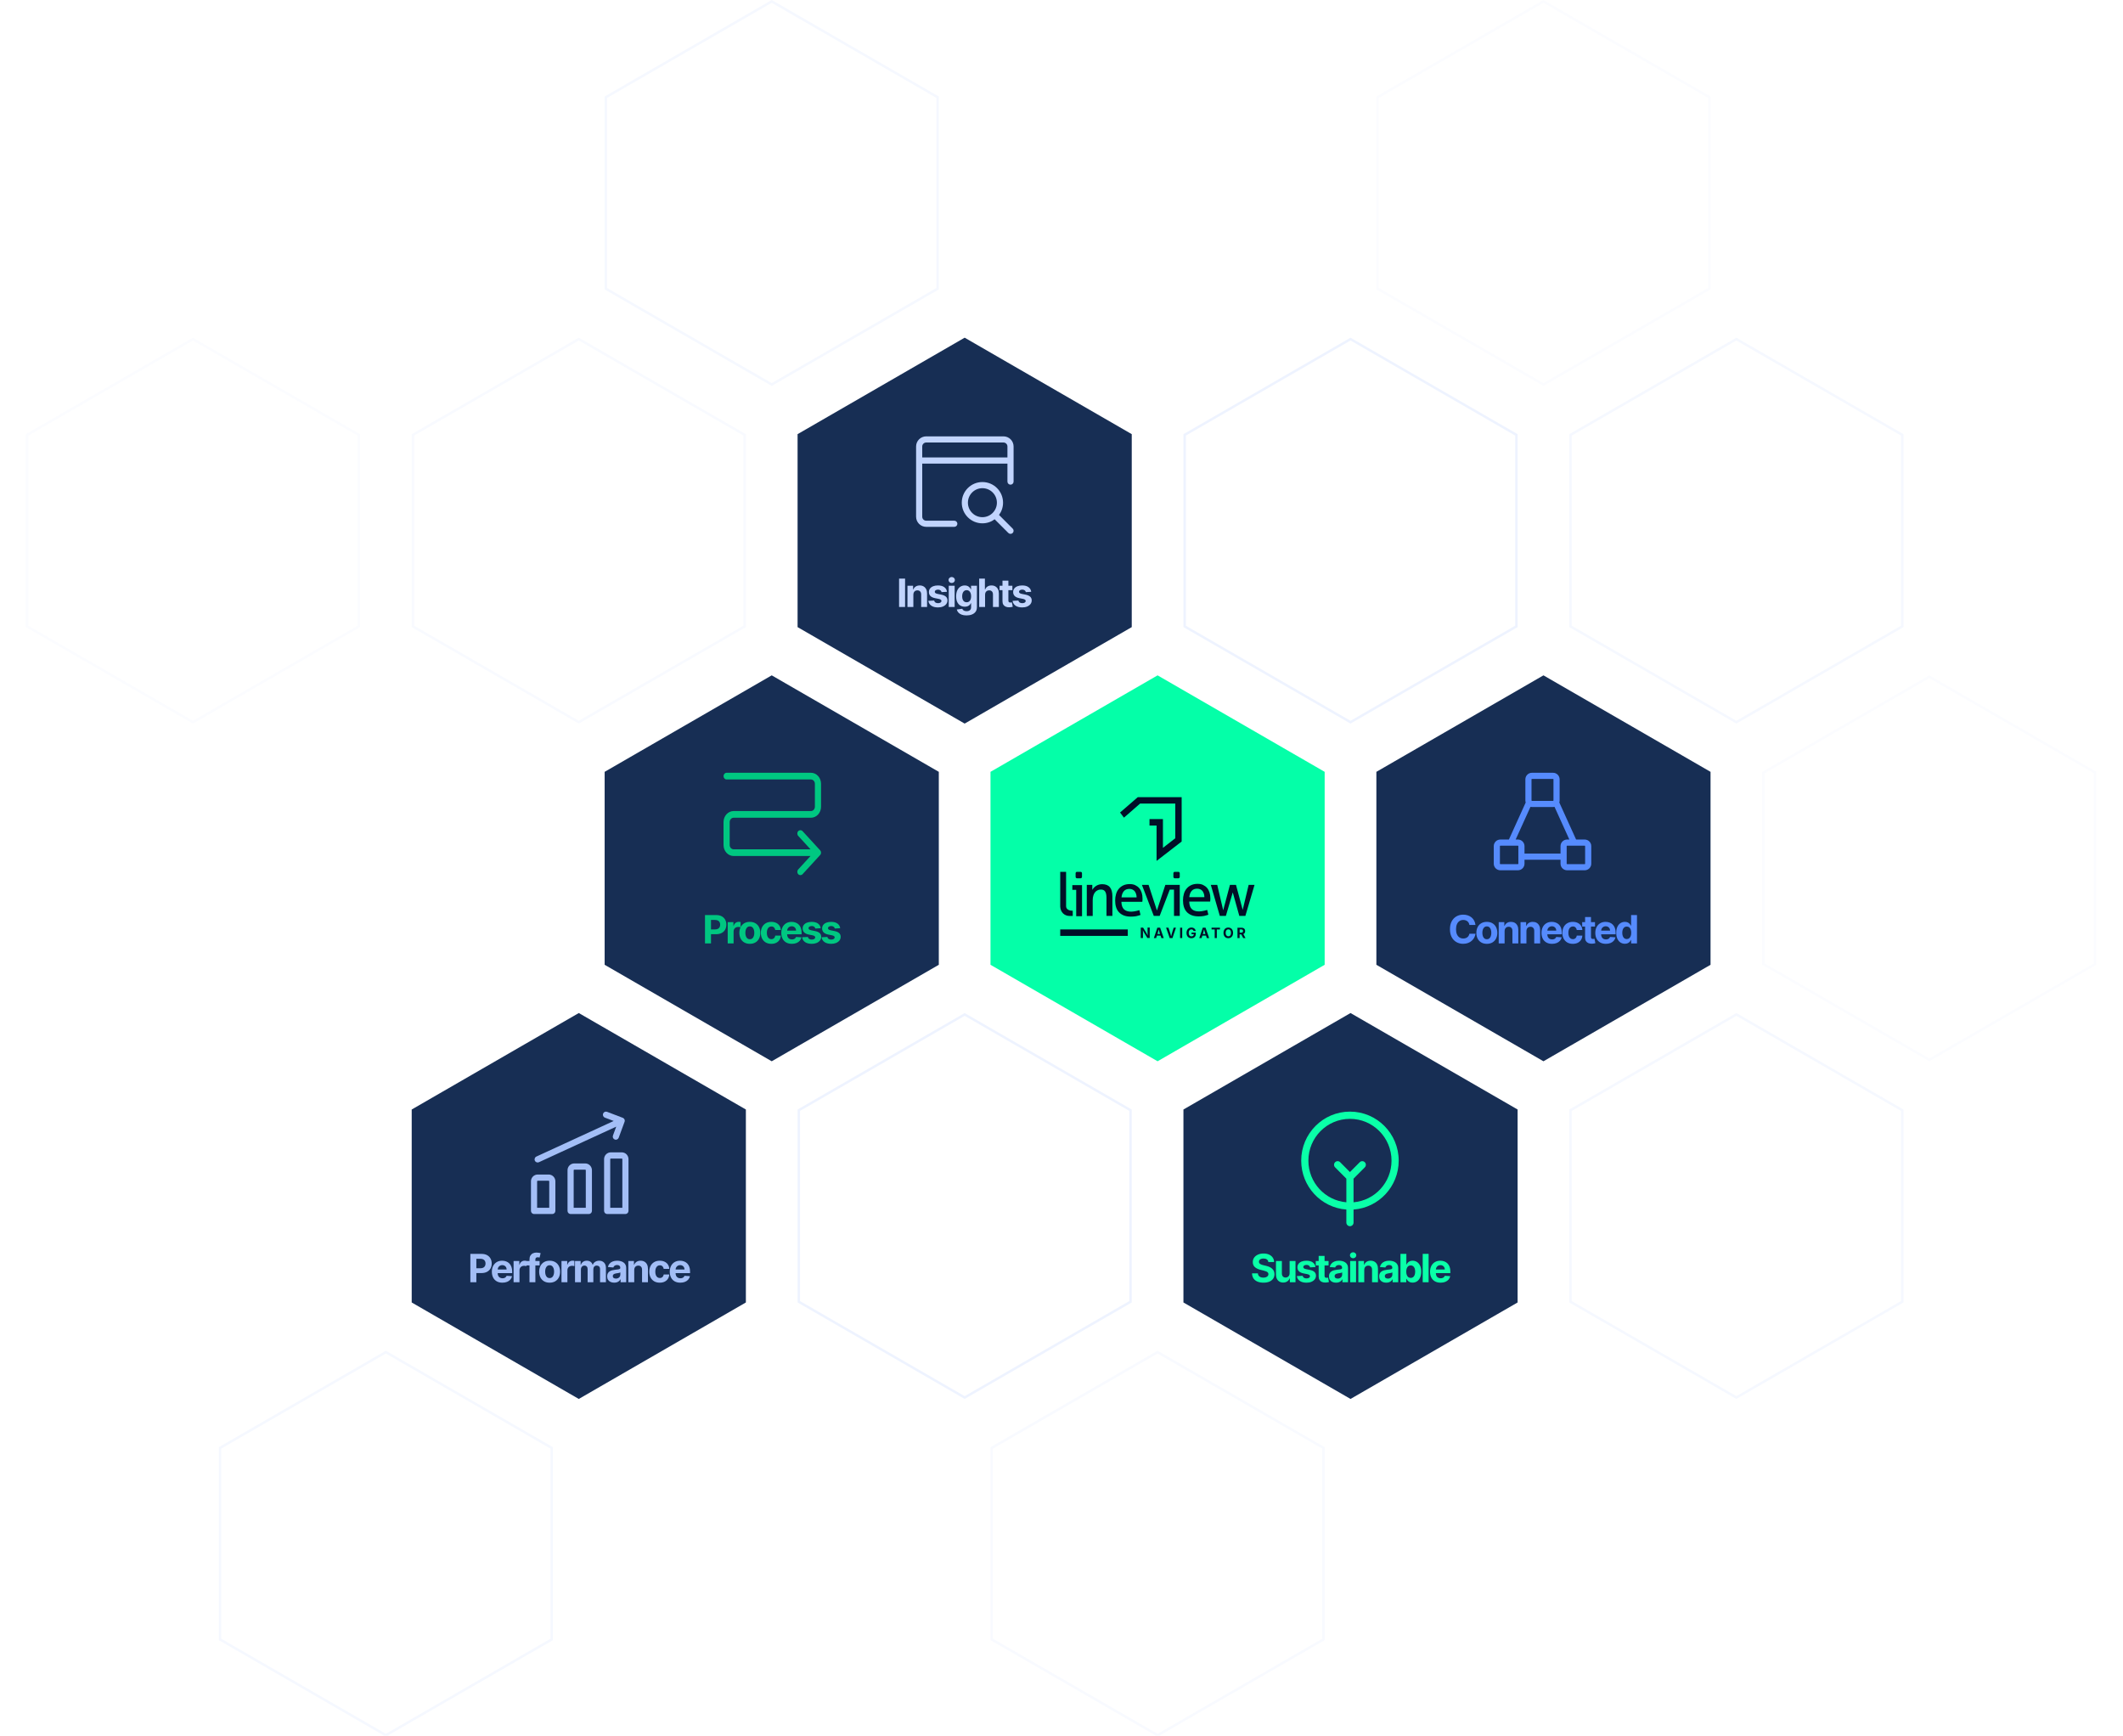 <svg width="871" height="712" viewBox="0 0 871 712" fill="none" xmlns="http://www.w3.org/2000/svg">
<path opacity="0.4" d="M542.969 593.943V672.52L474.919 711.809L406.87 672.52V593.943L474.919 554.654L542.969 593.943Z" stroke="#EEF3FF"/>
<path opacity="0.6" d="M226.359 593.943V672.52L158.31 711.809L90.261 672.52V593.943L158.31 554.654L226.359 593.943Z" stroke="#EEF3FF"/>
<path opacity="0.6" d="M780.43 455.424V534L712.38 573.289L644.331 534V455.424L712.38 416.135L780.43 455.424Z" stroke="#EEF3FF"/>
<g filter="url(#filter0_d_69_7167)">
<path d="M554.076 415.559L622.625 455.136V534.289L554.076 573.866L485.526 534.289V455.136L554.076 415.559Z" fill="#172E54"/>
</g>
<path d="M463.82 455.424V534L395.771 573.289L327.722 534V455.424L395.771 416.135L463.82 455.424Z" stroke="#EEF3FF"/>
<g filter="url(#filter1_d_69_7167)">
<path d="M237.459 415.559L306.008 455.136V534.289L237.459 573.866L168.909 534.289V455.136L237.459 415.559Z" fill="#172E54"/>
</g>
<path opacity="0.2" d="M859.586 316.904V395.48L791.536 434.77L723.487 395.48V316.904L791.536 277.615L859.586 316.904Z" stroke="#EEF3FF"/>
<g filter="url(#filter2_d_69_7167)">
<path d="M633.232 277.039L701.781 316.616V395.77L633.232 435.347L564.683 395.77V316.616L633.232 277.039Z" fill="#172E54"/>
</g>
<g filter="url(#filter3_dd_69_7167)">
<path d="M474.919 277.039L543.469 316.616V395.77L474.919 435.347L406.37 395.77V316.616L474.919 277.039Z" fill="#04FFA8"/>
</g>
<g filter="url(#filter4_d_69_7167)">
<path d="M316.615 277.039L385.164 316.616V395.77L316.615 435.347L248.066 395.77V316.616L316.615 277.039Z" fill="#172E54"/>
</g>
<path opacity="0.6" d="M780.43 178.385V256.961L712.38 296.25L644.331 256.961V178.385L712.38 139.096L780.43 178.385Z" stroke="#EEF3FF"/>
<path d="M622.125 178.385V256.961L554.075 296.25L486.026 256.961V178.385L554.075 139.096L622.125 178.385Z" stroke="#EEF3FF"/>
<g filter="url(#filter5_d_69_7167)">
<path d="M395.771 138.52L464.32 178.096V257.25L395.771 296.827L327.222 257.25V178.096L395.771 138.52Z" fill="#172E54"/>
</g>
<path opacity="0.4" d="M305.508 178.385V256.961L237.458 296.25L169.409 256.961V178.385L237.458 139.096L305.508 178.385Z" stroke="#EEF3FF"/>
<path opacity="0.2" d="M147.203 178.385V256.961L79.153 296.25L11.104 256.961V178.385L79.153 139.096L147.203 178.385Z" stroke="#EEF3FF"/>
<path opacity="0.2" d="M701.281 39.865V118.441L633.231 157.73L565.183 118.441V39.865L633.231 0.576L701.281 39.865Z" stroke="#EEF3FF"/>
<path opacity="0.6" d="M384.664 39.865V118.441L316.614 157.73L248.565 118.441V39.865L316.614 0.576L384.664 39.865Z" stroke="#EEF3FF"/>
<g clip-path="url(#clip0_69_7167)">
<path d="M484.796 327H466.806L459.526 333.299L461.119 335.412L467.754 329.631H482.18V343.862L477.119 347.799V335.988H471.602V338.638H474.502V353.158L484.796 345.207V327Z" fill="#010F27"/>
<path d="M481.403 359.687V358.228C481.403 357.901 481.649 357.632 481.953 357.632H483.469C483.773 357.632 484.019 357.901 484.019 358.228V359.687C484.019 360.014 483.773 360.283 483.469 360.283H481.953C481.649 360.283 481.403 360.014 481.403 359.687Z" fill="#010F27"/>
<path d="M441.289 359.687V358.228C441.289 357.901 441.536 357.632 441.839 357.632H443.356C443.659 357.632 443.905 357.901 443.905 358.228V359.687C443.905 360.014 443.659 360.283 443.356 360.283H441.839C441.536 360.283 441.289 360.014 441.289 359.687Z" fill="#010F27"/>
<path d="M437.384 371.691V357.632H434.976V371.883C435.071 374.283 436.758 375.724 438.787 375.743H440.114V373.573C440.114 373.573 437.403 373.765 437.384 371.691Z" fill="#010F27"/>
<path d="M441.536 365.027H439.943V363.087H443.924V375.839H441.536V365.027Z" fill="#010F27"/>
<path d="M445.858 362.991H448.133C448.133 362.991 448.133 364.777 448.133 365.046C448.303 364.758 448.512 364.489 448.758 364.201C449.005 363.913 449.308 363.663 449.63 363.452C449.953 363.221 450.332 363.048 450.768 362.914C451.185 362.779 451.659 362.703 452.171 362.703C453.611 362.703 454.673 363.125 455.356 363.951C456.038 364.777 456.379 366.025 456.379 367.658V375.724H453.953V368.33C453.953 367.158 453.782 366.294 453.422 365.737C453.062 365.18 452.493 364.911 451.716 364.911C450.938 364.911 450.825 364.988 450.408 365.161C449.991 365.334 449.63 365.583 449.327 365.929C449.024 366.275 448.758 366.736 448.588 367.293C448.398 367.85 448.303 368.522 448.303 369.29V375.743H445.877V363.01L445.858 362.991Z" fill="#010F27"/>
<path d="M460.076 369.962C460.114 371.345 460.455 372.363 461.138 373.016C461.82 373.669 462.825 373.976 464.133 373.976C465.441 373.976 467.45 373.362 467.45 373.362L467.924 375.32C467.924 375.32 466.787 375.724 466.142 375.839C465.498 375.954 464.777 376.012 464 376.012C462.863 376.012 461.877 375.858 461.062 375.532C460.247 375.205 459.564 374.744 459.033 374.168C458.503 373.592 458.123 372.881 457.877 372.075C457.63 371.268 457.517 370.385 457.517 369.424C457.517 368.464 457.63 367.6 457.877 366.774C458.104 365.948 458.484 365.238 458.976 364.642C459.469 364.047 460.076 363.567 460.834 363.202C461.574 362.856 462.446 362.664 463.469 362.664C464.493 362.664 465.1 362.818 465.744 363.106C466.389 363.413 466.939 363.816 467.394 364.335C467.83 364.854 468.171 365.487 468.398 366.198C468.626 366.909 468.739 367.696 468.739 368.541C468.739 369.386 468.739 369.021 468.721 369.271C468.721 369.52 468.683 369.751 468.664 369.924H460.095L460.076 369.962ZM466.313 368.118C466.313 367.658 466.256 367.216 466.123 366.793C465.991 366.371 465.82 366.006 465.593 365.679C465.346 365.372 465.062 365.103 464.683 364.93C464.322 364.738 463.867 364.642 463.375 364.642C462.37 364.642 461.612 364.95 461.081 365.564C460.55 366.179 460.228 367.024 460.114 368.118H466.313Z" fill="#010F27"/>
<path d="M478.104 362.991L474.654 373.496L471.223 362.991H468.493L473.365 375.724H475.773L479.924 364.93H481.649V375.724H484.019V362.991H478.104Z" fill="#010F27"/>
<path d="M496.777 362.991H499.393L501.839 373.4L504.607 362.991H507.09L509.839 373.227L512.284 362.991H514.692L510.939 375.724H508.455L505.763 366.083L502.939 375.724H500.455L496.758 362.991H496.777Z" fill="#010F27"/>
<path d="M487.905 369.866C487.943 371.249 488.284 372.267 488.967 372.92C489.649 373.573 490.654 373.88 491.962 373.88C493.27 373.88 495.28 373.266 495.28 373.266L495.754 375.225C495.754 375.225 494.616 375.628 493.972 375.743C493.327 375.858 492.607 375.916 491.829 375.916C490.692 375.916 489.706 375.762 488.891 375.436C488.076 375.109 487.393 374.648 486.863 374.072C486.332 373.477 485.953 372.785 485.706 371.979C485.46 371.172 485.346 370.289 485.346 369.328C485.346 368.368 485.46 367.504 485.706 366.678C485.934 365.852 486.313 365.142 486.806 364.546C487.299 363.951 487.905 363.471 488.664 363.106C489.403 362.76 490.275 362.568 491.299 362.568C492.322 362.568 492.929 362.722 493.574 363.01C494.218 363.317 494.768 363.721 495.223 364.239C495.659 364.758 496 365.391 496.228 366.102C496.455 366.813 496.569 367.6 496.569 368.445C496.569 369.29 496.569 368.925 496.55 369.175C496.55 369.425 496.512 369.655 496.493 369.828H487.924L487.905 369.866ZM494.123 368.023C494.123 367.562 494.066 367.12 493.934 366.697C493.801 366.275 493.63 365.91 493.403 365.583C493.157 365.276 492.872 365.007 492.493 364.834C492.114 364.662 491.678 364.546 491.185 364.546C490.18 364.546 489.422 364.854 488.891 365.468C488.36 366.083 488.038 366.928 487.924 368.023H494.123Z" fill="#010F27"/>
<path d="M470.825 382.58C470.825 382.695 470.825 382.83 470.825 383.003C470.825 383.175 470.825 383.348 470.844 383.521C470.844 383.598 470.844 383.675 470.844 383.752C470.806 383.656 470.768 383.579 470.73 383.502C470.654 383.348 470.578 383.195 470.521 383.06C470.465 382.926 470.389 382.81 470.313 382.695L468.986 380.525H468.019V384.789H468.91V382.83C468.91 382.734 468.91 382.599 468.91 382.446C468.91 382.292 468.91 382.119 468.891 381.927C468.891 381.812 468.891 381.697 468.872 381.581C468.929 381.716 468.986 381.831 469.043 381.927C469.119 382.1 469.194 382.254 469.27 382.388C469.346 382.522 469.422 382.676 469.517 382.81L470.73 384.769H471.697V380.506H470.806V382.561L470.825 382.58Z" fill="#010F27"/>
<path d="M474.825 380.544L473.384 384.808H474.332L474.654 383.809H476.152L476.474 384.808H477.441L475.962 380.544H474.825ZM474.882 383.137L474.995 382.753C475.071 382.484 475.147 382.196 475.223 381.889C475.28 381.677 475.337 381.466 475.375 381.236C475.431 381.466 475.488 381.677 475.545 381.889C475.621 382.196 475.716 382.503 475.792 382.753L475.924 383.137H474.863H474.882Z" fill="#010F27"/>
<path d="M480.872 382.599C480.796 382.868 480.721 383.137 480.645 383.464C480.588 383.675 480.531 383.886 480.474 384.116C480.417 383.886 480.36 383.675 480.303 383.464C480.228 383.156 480.133 382.868 480.057 382.599L479.375 380.544H478.408L479.886 384.808H481.024L482.465 380.544H481.517L480.872 382.599Z" fill="#010F27"/>
<path d="M485.024 380.544H484.152V384.808H485.024V380.544Z" fill="#010F27"/>
<path d="M488.872 383.195H489.782C489.782 383.367 489.744 383.521 489.668 383.656C489.593 383.79 489.479 383.905 489.327 383.982C489.175 384.059 489.005 384.097 488.796 384.097C488.588 384.097 488.379 384.04 488.209 383.924C488.038 383.809 487.905 383.656 487.83 383.444C487.735 383.233 487.697 382.983 487.697 382.676C487.697 382.369 487.735 382.119 487.83 381.908C487.924 381.697 488.057 381.543 488.209 381.428C488.379 381.313 488.569 381.255 488.777 381.255C488.986 381.255 489.005 381.255 489.1 381.293C489.194 381.332 489.289 381.37 489.365 381.428C489.441 381.485 489.498 381.562 489.555 381.639C489.612 381.716 489.649 381.812 489.687 381.908H490.559C490.521 381.697 490.465 381.505 490.37 381.332C490.275 381.159 490.142 381.005 489.972 380.871C489.82 380.736 489.63 380.64 489.422 380.583C489.213 380.506 489.005 380.487 488.758 380.487C488.379 380.487 488.057 380.583 487.754 380.756C487.45 380.928 487.223 381.178 487.052 381.505C486.882 381.831 486.787 382.234 486.787 382.695C486.787 383.156 486.863 383.54 487.033 383.867C487.204 384.193 487.431 384.443 487.735 384.616C488.038 384.789 488.379 384.885 488.777 384.885C489.175 384.885 489.441 384.808 489.725 384.673C489.991 384.52 490.218 384.328 490.37 384.059C490.521 383.79 490.597 383.464 490.597 383.099V382.561H488.834V383.233L488.872 383.195Z" fill="#010F27"/>
<path d="M493.46 380.544L492.019 384.808H492.967L493.289 383.809H494.787L495.109 384.808H496.076L494.597 380.544H493.46ZM493.498 383.137L493.611 382.753C493.687 382.484 493.763 382.196 493.839 381.889C493.896 381.677 493.953 381.466 493.991 381.236C494.047 381.466 494.104 381.677 494.161 381.889C494.237 382.196 494.332 382.503 494.408 382.753L494.54 383.137H493.479H493.498Z" fill="#010F27"/>
<path d="M497.062 381.274H498.351V384.808H499.223V381.274H500.512V380.544H497.062V381.274Z" fill="#010F27"/>
<path d="M504.929 380.736C504.626 380.564 504.303 380.487 503.924 380.487C503.545 380.487 503.223 380.564 502.919 380.736C502.616 380.909 502.389 381.159 502.218 381.485C502.047 381.812 501.953 382.215 501.953 382.676C501.953 383.137 502.047 383.54 502.218 383.867C502.389 384.193 502.616 384.443 502.919 384.616C503.223 384.789 503.545 384.866 503.924 384.866C504.303 384.866 504.626 384.789 504.929 384.616C505.232 384.443 505.46 384.193 505.63 383.867C505.801 383.54 505.896 383.137 505.896 382.676C505.896 382.215 505.801 381.812 505.63 381.485C505.46 381.159 505.232 380.909 504.929 380.736ZM504.891 383.444C504.796 383.656 504.682 383.809 504.512 383.924C504.341 384.04 504.152 384.078 503.943 384.078C503.735 384.078 503.526 384.02 503.374 383.905C503.204 383.79 503.09 383.636 502.995 383.425C502.901 383.214 502.863 382.964 502.863 382.657C502.863 382.35 502.901 382.1 502.995 381.889C503.09 381.677 503.204 381.524 503.374 381.409C503.545 381.293 503.735 381.236 503.943 381.236C504.152 381.236 504.36 381.293 504.512 381.389C504.682 381.505 504.796 381.658 504.891 381.869C504.986 382.081 505.024 382.35 505.024 382.657C505.024 382.964 504.986 383.214 504.891 383.425V383.444Z" fill="#010F27"/>
<path d="M510.047 384.808H510.995L510.104 383.137C510.104 383.137 510.142 383.137 510.161 383.137C510.389 383.022 510.559 382.868 510.673 382.676C510.787 382.465 510.844 382.234 510.844 381.946C510.844 381.658 510.787 381.428 510.673 381.216C510.559 381.005 510.389 380.852 510.161 380.736C509.934 380.621 509.668 380.563 509.346 380.563H507.697V384.827H508.569V383.31H509.251L510.066 384.827L510.047 384.808ZM508.569 381.255H509.194C509.365 381.255 509.517 381.274 509.63 381.332C509.744 381.389 509.839 381.466 509.896 381.562C509.953 381.658 509.972 381.773 509.972 381.927C509.972 382.081 509.953 382.196 509.896 382.292C509.839 382.388 509.763 382.465 509.649 382.503C509.536 382.561 509.384 382.58 509.213 382.58H508.588V381.255H508.569Z" fill="#010F27"/>
<path d="M462.692 381.255H434.976V383.905H462.692V381.255Z" fill="#010F27"/>
</g>
<path d="M225.096 481.804C225.828 481.804 226.53 482.097 227.048 482.62C227.565 483.144 227.856 483.855 227.856 484.595V496.723C227.856 497.427 227.291 497.999 226.595 497.999H219.101C218.404 497.999 217.839 497.427 217.839 496.723V484.595C217.839 483.854 218.129 483.144 218.646 482.62C219.164 482.097 219.867 481.804 220.599 481.804H225.096ZM240.095 477.255C240.827 477.255 241.529 477.549 242.047 478.072C242.564 478.596 242.854 479.307 242.854 480.047V496.723C242.854 497.427 242.29 497.999 241.594 497.999H234.099C233.402 497.999 232.838 497.427 232.838 496.723V480.047C232.838 479.307 233.128 478.596 233.646 478.072C234.163 477.549 234.865 477.255 235.597 477.255H240.095ZM255.093 472.706C255.825 472.706 256.528 473 257.046 473.523C257.563 474.047 257.853 474.758 257.854 475.498V496.723C257.854 497.427 257.288 497.999 256.592 497.999H249.098C248.401 497.999 247.836 497.427 247.836 496.723V475.498C247.836 474.758 248.127 474.047 248.645 473.523C249.162 473 249.864 472.706 250.596 472.706H255.093ZM220.599 484.354C220.536 484.355 220.475 484.38 220.431 484.425C220.386 484.47 220.361 484.531 220.361 484.595V495.447H225.333V484.595C225.333 484.531 225.307 484.47 225.263 484.425C225.218 484.38 225.158 484.355 225.096 484.354H220.599ZM235.597 479.807C235.534 479.807 235.474 479.831 235.43 479.876C235.385 479.921 235.36 479.983 235.36 480.047V495.447H240.332V480.047C240.332 479.983 240.306 479.921 240.262 479.876C240.217 479.831 240.157 479.807 240.095 479.807H235.597ZM250.596 475.258C250.533 475.258 250.472 475.282 250.428 475.327C250.383 475.372 250.359 475.434 250.359 475.498V495.447H255.331V475.498C255.331 475.434 255.305 475.372 255.261 475.327C255.216 475.283 255.155 475.258 255.093 475.258H250.596ZM247.43 456.826C247.675 456.167 248.403 455.834 249.055 456.082L255.49 458.533C255.533 458.549 255.575 458.568 255.616 458.588C255.624 458.592 255.63 458.596 255.638 458.6C255.881 458.726 256.086 458.933 256.208 459.204C256.366 459.555 256.352 459.941 256.204 460.266L253.839 466.695C253.596 467.356 252.87 467.692 252.217 467.446C251.564 467.2 251.233 466.466 251.476 465.806L252.813 462.166L221.105 476.752C220.472 477.043 219.724 476.76 219.436 476.119C219.147 475.478 219.427 474.721 220.062 474.43L251.771 459.843L248.165 458.47C247.513 458.221 247.184 457.485 247.43 456.826Z" fill="#A3BEF6"/>
<path d="M192.972 526V514.364H197.563C198.446 514.364 199.198 514.532 199.819 514.869C200.44 515.203 200.914 515.667 201.239 516.261C201.569 516.852 201.734 517.534 201.734 518.307C201.734 519.08 201.567 519.761 201.234 520.352C200.9 520.943 200.417 521.403 199.785 521.733C199.156 522.062 198.395 522.227 197.501 522.227H194.575V520.256H197.103C197.576 520.256 197.967 520.174 198.273 520.011C198.584 519.845 198.815 519.616 198.967 519.324C199.122 519.028 199.2 518.689 199.2 518.307C199.2 517.92 199.122 517.583 198.967 517.295C198.815 517.004 198.584 516.778 198.273 516.619C197.963 516.456 197.569 516.375 197.092 516.375H195.433V526H192.972ZM206.123 526.17C205.225 526.17 204.452 525.989 203.805 525.625C203.161 525.258 202.665 524.739 202.316 524.068C201.968 523.394 201.793 522.597 201.793 521.676C201.793 520.778 201.968 519.991 202.316 519.312C202.665 518.634 203.155 518.106 203.788 517.727C204.424 517.348 205.17 517.159 206.026 517.159C206.602 517.159 207.138 517.252 207.634 517.438C208.134 517.619 208.57 517.894 208.941 518.261C209.316 518.629 209.608 519.091 209.816 519.648C210.024 520.201 210.129 520.848 210.129 521.591V522.256H202.759V520.756H207.85C207.85 520.407 207.774 520.098 207.623 519.83C207.471 519.561 207.261 519.35 206.992 519.199C206.727 519.044 206.418 518.966 206.066 518.966C205.699 518.966 205.373 519.051 205.089 519.222C204.808 519.388 204.589 519.614 204.43 519.898C204.271 520.178 204.189 520.491 204.185 520.835V522.261C204.185 522.693 204.265 523.066 204.424 523.381C204.587 523.695 204.816 523.938 205.112 524.108C205.407 524.278 205.757 524.364 206.163 524.364C206.432 524.364 206.678 524.326 206.901 524.25C207.125 524.174 207.316 524.061 207.475 523.909C207.634 523.758 207.755 523.572 207.839 523.352L210.077 523.5C209.964 524.038 209.731 524.508 209.379 524.909C209.03 525.307 208.579 525.617 208.026 525.841C207.477 526.061 206.843 526.17 206.123 526.17ZM210.708 526V517.273H213.055V518.795H213.146C213.305 518.254 213.572 517.845 213.947 517.568C214.322 517.288 214.754 517.148 215.242 517.148C215.363 517.148 215.494 517.155 215.634 517.17C215.774 517.186 215.897 517.206 216.004 517.233V519.381C215.89 519.347 215.733 519.316 215.532 519.29C215.331 519.263 215.147 519.25 214.981 519.25C214.625 519.25 214.307 519.328 214.026 519.483C213.75 519.634 213.53 519.847 213.367 520.119C213.208 520.392 213.129 520.706 213.129 521.062V526H210.708ZM221.386 517.273V519.091H215.999V517.273H221.386ZM217.232 526V516.642C217.232 516.009 217.355 515.485 217.602 515.068C217.852 514.652 218.192 514.339 218.624 514.131C219.056 513.922 219.547 513.818 220.096 513.818C220.467 513.818 220.806 513.847 221.113 513.903C221.424 513.96 221.655 514.011 221.806 514.057L221.374 515.875C221.28 515.845 221.162 515.816 221.022 515.79C220.886 515.763 220.746 515.75 220.602 515.75C220.246 515.75 219.997 515.833 219.857 516C219.717 516.163 219.647 516.392 219.647 516.688V526H217.232ZM225.495 526.17C224.612 526.17 223.849 525.983 223.205 525.608C222.565 525.229 222.071 524.703 221.722 524.028C221.374 523.35 221.2 522.564 221.2 521.67C221.2 520.769 221.374 519.981 221.722 519.307C222.071 518.629 222.565 518.102 223.205 517.727C223.849 517.348 224.612 517.159 225.495 517.159C226.378 517.159 227.139 517.348 227.779 517.727C228.423 518.102 228.919 518.629 229.268 519.307C229.616 519.981 229.79 520.769 229.79 521.67C229.79 522.564 229.616 523.35 229.268 524.028C228.919 524.703 228.423 525.229 227.779 525.608C227.139 525.983 226.378 526.17 225.495 526.17ZM225.506 524.295C225.908 524.295 226.243 524.182 226.512 523.955C226.781 523.723 226.984 523.409 227.12 523.011C227.26 522.614 227.33 522.161 227.33 521.653C227.33 521.146 227.26 520.693 227.12 520.295C226.984 519.898 226.781 519.583 226.512 519.352C226.243 519.121 225.908 519.006 225.506 519.006C225.101 519.006 224.76 519.121 224.484 519.352C224.211 519.583 224.004 519.898 223.864 520.295C223.728 520.693 223.66 521.146 223.66 521.653C223.66 522.161 223.728 522.614 223.864 523.011C224.004 523.409 224.211 523.723 224.484 523.955C224.76 524.182 225.101 524.295 225.506 524.295ZM230.364 526V517.273H232.711V518.795H232.802C232.961 518.254 233.228 517.845 233.603 517.568C233.978 517.288 234.41 517.148 234.898 517.148C235.02 517.148 235.15 517.155 235.29 517.17C235.431 517.186 235.554 517.206 235.66 517.233V519.381C235.546 519.347 235.389 519.316 235.188 519.29C234.987 519.263 234.804 519.25 234.637 519.25C234.281 519.25 233.963 519.328 233.683 519.483C233.406 519.634 233.186 519.847 233.023 520.119C232.864 520.392 232.785 520.706 232.785 521.062V526H230.364ZM235.911 526V517.273H238.218V518.812H238.32C238.502 518.301 238.805 517.898 239.229 517.602C239.654 517.307 240.161 517.159 240.752 517.159C241.351 517.159 241.86 517.309 242.281 517.608C242.701 517.903 242.981 518.305 243.121 518.812H243.212C243.39 518.312 243.712 517.913 244.178 517.614C244.648 517.311 245.203 517.159 245.843 517.159C246.657 517.159 247.318 517.419 247.826 517.938C248.337 518.453 248.593 519.184 248.593 520.131V526H246.178V520.608C246.178 520.123 246.049 519.759 245.792 519.517C245.534 519.275 245.212 519.153 244.826 519.153C244.387 519.153 244.044 519.294 243.798 519.574C243.551 519.85 243.428 520.216 243.428 520.67V526H241.082V520.557C241.082 520.129 240.959 519.788 240.712 519.534C240.47 519.28 240.15 519.153 239.752 519.153C239.483 519.153 239.241 519.222 239.025 519.358C238.813 519.491 238.644 519.678 238.519 519.92C238.394 520.159 238.332 520.439 238.332 520.761V526H235.911ZM251.994 526.165C251.437 526.165 250.941 526.068 250.505 525.875C250.069 525.678 249.725 525.388 249.471 525.006C249.221 524.619 249.096 524.138 249.096 523.562C249.096 523.078 249.185 522.67 249.363 522.341C249.541 522.011 249.783 521.746 250.09 521.545C250.397 521.345 250.746 521.193 251.136 521.091C251.53 520.989 251.942 520.917 252.374 520.875C252.882 520.822 253.291 520.773 253.602 520.727C253.912 520.678 254.138 520.606 254.278 520.511C254.418 520.417 254.488 520.277 254.488 520.091V520.057C254.488 519.697 254.374 519.419 254.147 519.222C253.924 519.025 253.605 518.926 253.192 518.926C252.757 518.926 252.41 519.023 252.153 519.216C251.895 519.405 251.725 519.644 251.641 519.932L249.403 519.75C249.516 519.22 249.74 518.761 250.073 518.375C250.406 517.985 250.836 517.686 251.363 517.477C251.893 517.265 252.507 517.159 253.204 517.159C253.689 517.159 254.153 517.216 254.596 517.33C255.043 517.443 255.439 517.619 255.783 517.858C256.132 518.097 256.406 518.403 256.607 518.778C256.808 519.15 256.908 519.595 256.908 520.114V526H254.613V524.79H254.545C254.405 525.062 254.217 525.303 253.982 525.511C253.747 525.716 253.465 525.877 253.136 525.994C252.806 526.108 252.425 526.165 251.994 526.165ZM252.687 524.494C253.043 524.494 253.357 524.424 253.63 524.284C253.903 524.14 254.117 523.947 254.272 523.705C254.427 523.462 254.505 523.187 254.505 522.881V521.955C254.429 522.004 254.325 522.049 254.192 522.091C254.064 522.129 253.918 522.165 253.755 522.199C253.592 522.229 253.429 522.258 253.266 522.284C253.103 522.307 252.956 522.328 252.823 522.347C252.539 522.388 252.291 522.455 252.079 522.545C251.867 522.636 251.702 522.759 251.585 522.915C251.467 523.066 251.408 523.256 251.408 523.483C251.408 523.812 251.528 524.064 251.766 524.239C252.009 524.409 252.316 524.494 252.687 524.494ZM260.207 520.955V526H257.786V517.273H260.093V518.812H260.195C260.388 518.305 260.712 517.903 261.167 517.608C261.621 517.309 262.173 517.159 262.82 517.159C263.426 517.159 263.955 517.292 264.406 517.557C264.856 517.822 265.207 518.201 265.457 518.693C265.707 519.182 265.832 519.765 265.832 520.443V526H263.411V520.875C263.415 520.341 263.279 519.924 263.002 519.625C262.726 519.322 262.345 519.17 261.86 519.17C261.534 519.17 261.246 519.241 260.996 519.381C260.75 519.521 260.557 519.725 260.417 519.994C260.281 520.259 260.21 520.58 260.207 520.955ZM270.683 526.17C269.789 526.17 269.02 525.981 268.376 525.602C267.736 525.22 267.243 524.689 266.898 524.011C266.558 523.333 266.387 522.553 266.387 521.67C266.387 520.777 266.559 519.992 266.904 519.318C267.253 518.64 267.747 518.112 268.387 517.733C269.027 517.35 269.789 517.159 270.671 517.159C271.433 517.159 272.099 517.297 272.671 517.574C273.243 517.85 273.696 518.239 274.029 518.739C274.362 519.239 274.546 519.826 274.58 520.5H272.296C272.232 520.064 272.061 519.714 271.785 519.449C271.512 519.18 271.154 519.045 270.711 519.045C270.336 519.045 270.008 519.148 269.728 519.352C269.451 519.553 269.236 519.847 269.08 520.233C268.925 520.619 268.847 521.087 268.847 521.636C268.847 522.193 268.923 522.667 269.075 523.057C269.23 523.447 269.448 523.744 269.728 523.949C270.008 524.153 270.336 524.256 270.711 524.256C270.987 524.256 271.236 524.199 271.455 524.085C271.679 523.972 271.862 523.807 272.006 523.591C272.154 523.371 272.251 523.108 272.296 522.801H274.58C274.542 523.468 274.361 524.055 274.035 524.562C273.713 525.066 273.268 525.46 272.7 525.744C272.131 526.028 271.459 526.17 270.683 526.17ZM279.107 526.17C278.21 526.17 277.437 525.989 276.789 525.625C276.145 525.258 275.649 524.739 275.3 524.068C274.952 523.394 274.778 522.597 274.778 521.676C274.778 520.778 274.952 519.991 275.3 519.312C275.649 518.634 276.139 518.106 276.772 517.727C277.408 517.348 278.155 517.159 279.011 517.159C279.586 517.159 280.122 517.252 280.619 517.438C281.119 517.619 281.554 517.894 281.925 518.261C282.3 518.629 282.592 519.091 282.8 519.648C283.009 520.201 283.113 520.848 283.113 521.591V522.256H275.744V520.756H280.835C280.835 520.407 280.759 520.098 280.607 519.83C280.456 519.561 280.246 519.35 279.977 519.199C279.711 519.044 279.403 518.966 279.05 518.966C278.683 518.966 278.357 519.051 278.073 519.222C277.793 519.388 277.573 519.614 277.414 519.898C277.255 520.178 277.174 520.491 277.17 520.835V522.261C277.17 522.693 277.249 523.066 277.408 523.381C277.571 523.695 277.8 523.938 278.096 524.108C278.391 524.278 278.742 524.364 279.147 524.364C279.416 524.364 279.662 524.326 279.886 524.25C280.109 524.174 280.3 524.061 280.46 523.909C280.619 523.758 280.74 523.572 280.823 523.352L283.062 523.5C282.948 524.038 282.715 524.508 282.363 524.909C282.014 525.307 281.564 525.617 281.011 525.841C280.461 526.061 279.827 526.17 279.107 526.17Z" fill="#A3BEF6"/>
<path d="M332.7 317C333.799 317 334.854 317.475 335.631 318.321C336.408 319.168 336.844 320.318 336.844 321.515V330.934C336.844 332.131 336.408 333.279 335.631 334.126C334.854 334.972 333.799 335.448 332.7 335.448H300.988C300.559 335.448 300.146 335.634 299.842 335.965C299.538 336.296 299.366 336.746 299.366 337.214V346.635C299.366 347.103 299.538 347.553 299.842 347.884C300.146 348.215 300.558 348.401 300.988 348.401H332.537L327.483 342.896C326.991 342.359 326.991 341.49 327.483 340.953C327.976 340.417 328.775 340.417 329.268 340.953L336.476 348.803C336.609 348.948 336.707 349.122 336.769 349.312C336.775 349.332 336.782 349.352 336.788 349.373C336.824 349.502 336.844 349.637 336.844 349.774C336.844 349.822 336.841 349.869 336.837 349.916C336.826 350.037 336.798 350.152 336.76 350.262C336.697 350.442 336.603 350.608 336.476 350.747L329.268 358.597C328.775 359.133 327.976 359.133 327.483 358.597C326.991 358.06 326.991 357.191 327.483 356.654L332.536 351.149H300.988C299.889 351.149 298.834 350.673 298.057 349.826C297.28 348.98 296.844 347.832 296.844 346.635V337.214C296.844 336.017 297.28 334.869 298.057 334.022C298.834 333.176 299.889 332.701 300.988 332.701H332.7C333.13 332.701 333.543 332.514 333.847 332.183C334.151 331.851 334.321 331.402 334.321 330.934V321.515C334.321 321.046 334.151 320.597 333.847 320.266C333.543 319.934 333.13 319.748 332.7 319.748H298.105C297.409 319.748 296.844 319.133 296.844 318.374C296.844 317.615 297.409 317 298.105 317H332.7Z" fill="#00C781"/>
<path d="M289.238 387V375.364H293.829C294.711 375.364 295.463 375.532 296.085 375.869C296.706 376.203 297.179 376.667 297.505 377.261C297.835 377.852 297.999 378.534 297.999 379.307C297.999 380.08 297.833 380.761 297.499 381.352C297.166 381.943 296.683 382.403 296.05 382.733C295.422 383.062 294.66 383.227 293.766 383.227H290.84V381.256H293.369C293.842 381.256 294.232 381.174 294.539 381.011C294.85 380.845 295.081 380.616 295.232 380.324C295.388 380.028 295.465 379.689 295.465 379.307C295.465 378.92 295.388 378.583 295.232 378.295C295.081 378.004 294.85 377.778 294.539 377.619C294.228 377.456 293.835 377.375 293.357 377.375H291.698V387H289.238ZM298.552 387V378.273H300.898V379.795H300.989C301.148 379.254 301.415 378.845 301.79 378.568C302.165 378.288 302.597 378.148 303.086 378.148C303.207 378.148 303.338 378.155 303.478 378.17C303.618 378.186 303.741 378.206 303.847 378.233V380.381C303.734 380.347 303.576 380.316 303.376 380.29C303.175 380.263 302.991 380.25 302.825 380.25C302.469 380.25 302.15 380.328 301.87 380.483C301.594 380.634 301.374 380.847 301.211 381.119C301.052 381.392 300.972 381.706 300.972 382.062V387H298.552ZM307.636 387.17C306.753 387.17 305.99 386.983 305.346 386.608C304.706 386.229 304.211 385.703 303.863 385.028C303.514 384.35 303.34 383.564 303.34 382.67C303.34 381.769 303.514 380.981 303.863 380.307C304.211 379.629 304.706 379.102 305.346 378.727C305.99 378.348 306.753 378.159 307.636 378.159C308.518 378.159 309.28 378.348 309.92 378.727C310.564 379.102 311.06 379.629 311.408 380.307C311.757 380.981 311.931 381.769 311.931 382.67C311.931 383.564 311.757 384.35 311.408 385.028C311.06 385.703 310.564 386.229 309.92 386.608C309.28 386.983 308.518 387.17 307.636 387.17ZM307.647 385.295C308.049 385.295 308.384 385.182 308.653 384.955C308.922 384.723 309.124 384.409 309.261 384.011C309.401 383.614 309.471 383.161 309.471 382.653C309.471 382.146 309.401 381.693 309.261 381.295C309.124 380.898 308.922 380.583 308.653 380.352C308.384 380.121 308.049 380.006 307.647 380.006C307.242 380.006 306.901 380.121 306.624 380.352C306.352 380.583 306.145 380.898 306.005 381.295C305.869 381.693 305.8 382.146 305.8 382.653C305.8 383.161 305.869 383.614 306.005 384.011C306.145 384.409 306.352 384.723 306.624 384.955C306.901 385.182 307.242 385.295 307.647 385.295ZM316.448 387.17C315.554 387.17 314.785 386.981 314.141 386.602C313.501 386.22 313.009 385.689 312.664 385.011C312.323 384.333 312.153 383.553 312.153 382.67C312.153 381.777 312.325 380.992 312.67 380.318C313.018 379.64 313.513 379.112 314.153 378.733C314.793 378.35 315.554 378.159 316.437 378.159C317.198 378.159 317.865 378.297 318.437 378.574C319.009 378.85 319.461 379.239 319.795 379.739C320.128 380.239 320.312 380.826 320.346 381.5H318.062C317.997 381.064 317.827 380.714 317.55 380.449C317.278 380.18 316.92 380.045 316.477 380.045C316.102 380.045 315.774 380.148 315.494 380.352C315.217 380.553 315.001 380.847 314.846 381.233C314.691 381.619 314.613 382.087 314.613 382.636C314.613 383.193 314.689 383.667 314.84 384.057C314.996 384.447 315.213 384.744 315.494 384.949C315.774 385.153 316.102 385.256 316.477 385.256C316.753 385.256 317.001 385.199 317.221 385.085C317.444 384.972 317.628 384.807 317.772 384.591C317.92 384.371 318.016 384.108 318.062 383.801H320.346C320.308 384.468 320.126 385.055 319.8 385.562C319.478 386.066 319.033 386.46 318.465 386.744C317.897 387.028 317.225 387.17 316.448 387.17ZM324.873 387.17C323.975 387.17 323.202 386.989 322.555 386.625C321.911 386.258 321.415 385.739 321.066 385.068C320.718 384.394 320.543 383.597 320.543 382.676C320.543 381.778 320.718 380.991 321.066 380.312C321.415 379.634 321.905 379.106 322.538 378.727C323.174 378.348 323.92 378.159 324.776 378.159C325.352 378.159 325.888 378.252 326.384 378.438C326.884 378.619 327.32 378.894 327.691 379.261C328.066 379.629 328.358 380.091 328.566 380.648C328.774 381.201 328.879 381.848 328.879 382.591V383.256H321.509V381.756H326.6C326.6 381.407 326.524 381.098 326.373 380.83C326.221 380.561 326.011 380.35 325.742 380.199C325.477 380.044 325.168 379.966 324.816 379.966C324.449 379.966 324.123 380.051 323.839 380.222C323.558 380.388 323.339 380.614 323.18 380.898C323.021 381.178 322.939 381.491 322.935 381.835V383.261C322.935 383.693 323.015 384.066 323.174 384.381C323.337 384.695 323.566 384.938 323.862 385.108C324.157 385.278 324.507 385.364 324.913 385.364C325.182 385.364 325.428 385.326 325.651 385.25C325.875 385.174 326.066 385.061 326.225 384.909C326.384 384.758 326.505 384.572 326.589 384.352L328.827 384.5C328.714 385.038 328.481 385.508 328.129 385.909C327.78 386.307 327.329 386.617 326.776 386.841C326.227 387.061 325.593 387.17 324.873 387.17ZM336.719 380.761L334.504 380.898C334.466 380.708 334.384 380.538 334.259 380.386C334.134 380.231 333.969 380.108 333.765 380.017C333.564 379.922 333.324 379.875 333.043 379.875C332.668 379.875 332.352 379.955 332.094 380.114C331.837 380.269 331.708 380.477 331.708 380.739C331.708 380.947 331.791 381.123 331.958 381.267C332.125 381.411 332.411 381.527 332.816 381.614L334.396 381.932C335.244 382.106 335.877 382.386 336.293 382.773C336.71 383.159 336.918 383.667 336.918 384.295C336.918 384.867 336.75 385.369 336.413 385.801C336.079 386.233 335.621 386.57 335.038 386.812C334.458 387.051 333.79 387.17 333.032 387.17C331.877 387.17 330.956 386.93 330.271 386.449C329.589 385.964 329.189 385.305 329.072 384.472L331.452 384.347C331.524 384.699 331.699 384.968 331.975 385.153C332.252 385.335 332.606 385.426 333.038 385.426C333.462 385.426 333.803 385.345 334.06 385.182C334.322 385.015 334.454 384.801 334.458 384.54C334.454 384.32 334.362 384.14 334.18 384C333.998 383.856 333.718 383.746 333.339 383.67L331.827 383.369C330.975 383.199 330.341 382.903 329.924 382.483C329.511 382.062 329.305 381.527 329.305 380.875C329.305 380.314 329.456 379.831 329.759 379.426C330.066 379.021 330.496 378.708 331.049 378.489C331.606 378.269 332.257 378.159 333.004 378.159C334.106 378.159 334.973 378.392 335.606 378.858C336.242 379.324 336.613 379.958 336.719 380.761ZM344.704 380.761L342.488 380.898C342.45 380.708 342.369 380.538 342.244 380.386C342.119 380.231 341.954 380.108 341.749 380.017C341.549 379.922 341.308 379.875 341.028 379.875C340.653 379.875 340.336 379.955 340.079 380.114C339.821 380.269 339.692 380.477 339.692 380.739C339.692 380.947 339.776 381.123 339.942 381.267C340.109 381.411 340.395 381.527 340.8 381.614L342.38 381.932C343.228 382.106 343.861 382.386 344.278 382.773C344.694 383.159 344.903 383.667 344.903 384.295C344.903 384.867 344.734 385.369 344.397 385.801C344.064 386.233 343.605 386.57 343.022 386.812C342.442 387.051 341.774 387.17 341.016 387.17C339.861 387.17 338.941 386.93 338.255 386.449C337.573 385.964 337.174 385.305 337.056 384.472L339.437 384.347C339.509 384.699 339.683 384.968 339.96 385.153C340.236 385.335 340.59 385.426 341.022 385.426C341.446 385.426 341.787 385.345 342.045 385.182C342.306 385.015 342.439 384.801 342.442 384.54C342.439 384.32 342.346 384.14 342.164 384C341.982 383.856 341.702 383.746 341.323 383.67L339.812 383.369C338.96 383.199 338.325 382.903 337.908 382.483C337.496 382.062 337.289 381.527 337.289 380.875C337.289 380.314 337.441 379.831 337.744 379.426C338.05 379.021 338.48 378.708 339.033 378.489C339.59 378.269 340.242 378.159 340.988 378.159C342.09 378.159 342.958 378.392 343.59 378.858C344.227 379.324 344.598 379.958 344.704 380.761Z" fill="#00C781"/>
<path d="M403.052 197.738C407.729 197.738 411.521 201.53 411.521 206.207C411.52 208.09 410.905 209.828 409.865 211.234L415.479 216.849C415.972 217.341 415.972 218.139 415.479 218.632C414.987 219.124 414.189 219.124 413.696 218.632L408.083 213.019C406.676 214.059 404.936 214.675 403.052 214.675C398.375 214.675 394.584 210.884 394.584 206.207C394.584 201.53 398.375 197.738 403.052 197.738ZM411.699 179C412.798 179 413.852 179.437 414.629 180.214C415.406 180.991 415.843 182.045 415.843 183.145V197.559C415.843 198.255 415.278 198.82 414.582 198.82C413.885 198.82 413.32 198.255 413.32 197.559V190.17H378.366V211.974C378.366 212.404 378.537 212.816 378.841 213.12C379.145 213.424 379.558 213.595 379.988 213.595H391.52C392.216 213.595 392.78 214.16 392.78 214.856C392.78 215.553 392.216 216.117 391.52 216.117H379.988C378.889 216.117 377.835 215.681 377.058 214.903C376.281 214.126 375.844 213.073 375.844 211.974V183.145C375.844 182.045 376.28 180.991 377.058 180.214C377.835 179.437 378.889 179 379.988 179H411.699ZM403.052 200.261C399.768 200.261 397.106 202.923 397.106 206.207C397.107 209.491 399.768 212.152 403.052 212.152C406.335 212.152 408.998 209.491 408.998 206.207C408.998 202.923 406.336 200.261 403.052 200.261ZM379.988 181.522C379.558 181.522 379.145 181.693 378.841 181.997C378.537 182.301 378.366 182.714 378.366 183.145V187.647H413.32V183.145C413.32 182.714 413.15 182.301 412.846 181.997C412.542 181.693 412.129 181.523 411.699 181.522H379.988Z" fill="#C1D4FD"/>
<path d="M371.323 237.364V249H368.863V237.364H371.323ZM374.722 243.955V249H372.302V240.273H374.609V241.812H374.711C374.904 241.305 375.228 240.903 375.683 240.608C376.137 240.309 376.688 240.159 377.336 240.159C377.942 240.159 378.47 240.292 378.921 240.557C379.372 240.822 379.722 241.201 379.972 241.693C380.222 242.182 380.347 242.765 380.347 243.443V249H377.927V243.875C377.931 243.341 377.794 242.924 377.518 242.625C377.241 242.322 376.861 242.17 376.376 242.17C376.05 242.17 375.762 242.241 375.512 242.381C375.266 242.521 375.073 242.725 374.933 242.994C374.796 243.259 374.726 243.58 374.722 243.955ZM388.516 242.761L386.3 242.898C386.263 242.708 386.181 242.538 386.056 242.386C385.931 242.231 385.766 242.108 385.562 242.017C385.361 241.922 385.121 241.875 384.84 241.875C384.465 241.875 384.149 241.955 383.891 242.114C383.634 242.269 383.505 242.477 383.505 242.739C383.505 242.947 383.588 243.123 383.755 243.267C383.922 243.411 384.208 243.527 384.613 243.614L386.192 243.932C387.041 244.106 387.674 244.386 388.09 244.773C388.507 245.159 388.715 245.667 388.715 246.295C388.715 246.867 388.547 247.369 388.21 247.801C387.876 248.233 387.418 248.57 386.835 248.812C386.255 249.051 385.586 249.17 384.829 249.17C383.674 249.17 382.753 248.93 382.067 248.449C381.386 247.964 380.986 247.305 380.869 246.472L383.249 246.347C383.321 246.699 383.496 246.968 383.772 247.153C384.049 247.335 384.403 247.426 384.835 247.426C385.259 247.426 385.6 247.345 385.857 247.182C386.119 247.015 386.251 246.801 386.255 246.54C386.251 246.32 386.158 246.14 385.977 246C385.795 245.856 385.514 245.746 385.136 245.67L383.624 245.369C382.772 245.199 382.138 244.903 381.721 244.483C381.308 244.062 381.102 243.527 381.102 242.875C381.102 242.314 381.253 241.831 381.556 241.426C381.863 241.021 382.293 240.708 382.846 240.489C383.403 240.269 384.054 240.159 384.8 240.159C385.903 240.159 386.77 240.392 387.403 240.858C388.039 241.324 388.41 241.958 388.516 242.761ZM389.239 249V240.273H391.66V249H389.239ZM390.455 239.148C390.095 239.148 389.787 239.028 389.529 238.79C389.275 238.547 389.148 238.258 389.148 237.92C389.148 237.587 389.275 237.301 389.529 237.062C389.787 236.82 390.095 236.699 390.455 236.699C390.815 236.699 391.122 236.82 391.376 237.062C391.633 237.301 391.762 237.587 391.762 237.92C391.762 238.258 391.633 238.547 391.376 238.79C391.122 239.028 390.815 239.148 390.455 239.148ZM396.531 252.455C395.746 252.455 395.074 252.347 394.513 252.131C393.957 251.919 393.513 251.629 393.184 251.261C392.854 250.894 392.64 250.481 392.542 250.023L394.781 249.722C394.849 249.896 394.957 250.059 395.104 250.21C395.252 250.362 395.447 250.483 395.69 250.574C395.936 250.669 396.235 250.716 396.587 250.716C397.114 250.716 397.548 250.587 397.888 250.33C398.233 250.076 398.406 249.65 398.406 249.051V247.455H398.303C398.197 247.697 398.038 247.926 397.826 248.142C397.614 248.358 397.341 248.534 397.008 248.67C396.674 248.807 396.277 248.875 395.815 248.875C395.159 248.875 394.563 248.723 394.025 248.42C393.491 248.114 393.065 247.646 392.746 247.017C392.432 246.384 392.275 245.585 392.275 244.619C392.275 243.631 392.436 242.805 392.758 242.142C393.08 241.479 393.508 240.983 394.042 240.653C394.58 240.324 395.169 240.159 395.809 240.159C396.298 240.159 396.707 240.242 397.036 240.409C397.366 240.572 397.631 240.777 397.832 241.023C398.036 241.265 398.193 241.504 398.303 241.739H398.394V240.273H400.798V249.085C400.798 249.828 400.616 250.449 400.252 250.949C399.888 251.449 399.385 251.824 398.741 252.074C398.101 252.328 397.364 252.455 396.531 252.455ZM396.582 247.057C396.972 247.057 397.301 246.96 397.57 246.767C397.843 246.57 398.051 246.29 398.195 245.926C398.343 245.559 398.417 245.119 398.417 244.608C398.417 244.097 398.345 243.653 398.201 243.278C398.057 242.9 397.849 242.606 397.576 242.398C397.303 242.189 396.972 242.085 396.582 242.085C396.184 242.085 395.849 242.193 395.576 242.409C395.303 242.621 395.097 242.917 394.957 243.295C394.817 243.674 394.746 244.112 394.746 244.608C394.746 245.112 394.817 245.547 394.957 245.915C395.101 246.278 395.307 246.561 395.576 246.761C395.849 246.958 396.184 247.057 396.582 247.057ZM404.144 243.955V249H401.724V237.364H404.076V241.812H404.178C404.375 241.297 404.693 240.894 405.133 240.602C405.572 240.307 406.123 240.159 406.786 240.159C407.392 240.159 407.921 240.292 408.371 240.557C408.826 240.818 409.178 241.195 409.428 241.688C409.682 242.176 409.807 242.761 409.803 243.443V249H407.383V243.875C407.387 243.337 407.25 242.919 406.974 242.619C406.701 242.32 406.318 242.17 405.826 242.17C405.496 242.17 405.205 242.241 404.951 242.381C404.701 242.521 404.504 242.725 404.36 242.994C404.22 243.259 404.148 243.58 404.144 243.955ZM415.35 240.273V242.091H410.094V240.273H415.35ZM411.288 238.182H413.708V246.318C413.708 246.542 413.742 246.716 413.81 246.841C413.879 246.962 413.973 247.047 414.094 247.097C414.219 247.146 414.363 247.17 414.526 247.17C414.64 247.17 414.754 247.161 414.867 247.142C414.981 247.119 415.068 247.102 415.129 247.091L415.509 248.892C415.388 248.93 415.218 248.973 414.998 249.023C414.778 249.076 414.511 249.108 414.197 249.119C413.613 249.142 413.102 249.064 412.663 248.886C412.227 248.708 411.888 248.432 411.646 248.057C411.403 247.682 411.284 247.208 411.288 246.636V238.182ZM423.079 242.761L420.863 242.898C420.825 242.708 420.744 242.538 420.619 242.386C420.494 242.231 420.329 242.108 420.124 242.017C419.924 241.922 419.683 241.875 419.403 241.875C419.028 241.875 418.711 241.955 418.454 242.114C418.196 242.269 418.067 242.477 418.067 242.739C418.067 242.947 418.151 243.123 418.317 243.267C418.484 243.411 418.77 243.527 419.175 243.614L420.755 243.932C421.603 244.106 422.236 244.386 422.653 244.773C423.069 245.159 423.278 245.667 423.278 246.295C423.278 246.867 423.109 247.369 422.772 247.801C422.439 248.233 421.98 248.57 421.397 248.812C420.817 249.051 420.149 249.17 419.391 249.17C418.236 249.17 417.316 248.93 416.63 248.449C415.948 247.964 415.549 247.305 415.431 246.472L417.812 246.347C417.884 246.699 418.058 246.968 418.335 247.153C418.611 247.335 418.965 247.426 419.397 247.426C419.821 247.426 420.162 247.345 420.42 247.182C420.681 247.015 420.814 246.801 420.817 246.54C420.814 246.32 420.721 246.14 420.539 246C420.357 245.856 420.077 245.746 419.698 245.67L418.187 245.369C417.335 245.199 416.7 244.903 416.283 244.483C415.871 244.062 415.664 243.527 415.664 242.875C415.664 242.314 415.816 241.831 416.119 241.426C416.425 241.021 416.855 240.708 417.408 240.489C417.965 240.269 418.617 240.159 419.363 240.159C420.465 240.159 421.333 240.392 421.965 240.858C422.602 241.324 422.973 241.958 423.079 242.761Z" fill="#C1D4FD"/>
<path d="M553.844 456C564.889 456 573.844 465.005 573.844 476.112C573.844 486.722 565.673 495.412 555.314 496.169V501.518C555.314 502.336 554.655 503 553.841 503C553.027 503 552.367 502.336 552.367 501.518V496.169C542.011 495.409 533.844 486.72 533.844 476.112C533.844 465.005 542.798 456 553.844 456ZM553.844 458.964C544.426 458.964 536.791 466.642 536.791 476.112C536.791 485.083 543.641 492.443 552.367 493.195V483.501L547.746 478.854C547.171 478.276 547.171 477.338 547.746 476.759C548.322 476.18 549.255 476.18 549.83 476.759L553.841 480.792L557.854 476.759C558.429 476.18 559.361 476.18 559.937 476.759C560.512 477.338 560.512 478.276 559.937 478.854L555.314 483.502V493.195C564.044 492.445 570.896 485.085 570.896 476.112C570.896 466.642 563.262 458.964 553.844 458.964Z" fill="#0AFFA8"/>
<path d="M520.363 517.71C520.317 517.252 520.122 516.896 519.778 516.642C519.433 516.388 518.965 516.261 518.374 516.261C517.973 516.261 517.634 516.318 517.357 516.432C517.081 516.542 516.869 516.695 516.721 516.892C516.577 517.089 516.505 517.312 516.505 517.562C516.497 517.771 516.541 517.953 516.636 518.108C516.734 518.263 516.869 518.398 517.039 518.511C517.21 518.621 517.406 518.718 517.63 518.801C517.853 518.881 518.092 518.949 518.346 519.006L519.391 519.256C519.899 519.369 520.365 519.521 520.789 519.71C521.213 519.9 521.581 520.133 521.891 520.409C522.202 520.686 522.442 521.011 522.613 521.386C522.787 521.761 522.876 522.191 522.88 522.676C522.876 523.388 522.694 524.006 522.335 524.528C521.978 525.047 521.463 525.451 520.789 525.739C520.119 526.023 519.31 526.165 518.363 526.165C517.424 526.165 516.605 526.021 515.908 525.733C515.215 525.445 514.674 525.019 514.283 524.455C513.897 523.886 513.694 523.184 513.675 522.347H516.056C516.083 522.737 516.194 523.062 516.391 523.324C516.592 523.581 516.859 523.777 517.192 523.909C517.53 524.038 517.91 524.102 518.335 524.102C518.751 524.102 519.113 524.042 519.42 523.92C519.73 523.799 519.971 523.631 520.141 523.415C520.312 523.199 520.397 522.951 520.397 522.67C520.397 522.409 520.319 522.189 520.164 522.011C520.013 521.833 519.789 521.682 519.494 521.557C519.202 521.432 518.844 521.318 518.42 521.216L517.153 520.898C516.172 520.659 515.397 520.286 514.829 519.778C514.261 519.271 513.978 518.587 513.982 517.727C513.978 517.023 514.166 516.407 514.545 515.881C514.927 515.354 515.452 514.943 516.119 514.648C516.785 514.352 517.543 514.205 518.391 514.205C519.255 514.205 520.009 514.352 520.653 514.648C521.3 514.943 521.804 515.354 522.164 515.881C522.524 516.407 522.71 517.017 522.721 517.71H520.363ZM529.086 522.284V517.273H531.506V526H529.183V524.415H529.092C528.895 524.926 528.567 525.337 528.109 525.648C527.654 525.958 527.099 526.114 526.444 526.114C525.861 526.114 525.347 525.981 524.904 525.716C524.461 525.451 524.114 525.074 523.864 524.585C523.618 524.097 523.493 523.511 523.489 522.83V517.273H525.91V522.398C525.914 522.913 526.052 523.32 526.325 523.619C526.597 523.919 526.963 524.068 527.421 524.068C527.713 524.068 527.986 524.002 528.239 523.869C528.493 523.733 528.698 523.532 528.853 523.267C529.012 523.002 529.09 522.674 529.086 522.284ZM539.704 519.761L537.488 519.898C537.45 519.708 537.369 519.538 537.244 519.386C537.119 519.231 536.954 519.108 536.749 519.017C536.549 518.922 536.308 518.875 536.028 518.875C535.653 518.875 535.336 518.955 535.079 519.114C534.821 519.269 534.692 519.477 534.692 519.739C534.692 519.947 534.776 520.123 534.942 520.267C535.109 520.411 535.395 520.527 535.8 520.614L537.38 520.932C538.228 521.106 538.861 521.386 539.278 521.773C539.694 522.159 539.903 522.667 539.903 523.295C539.903 523.867 539.734 524.369 539.397 524.801C539.064 525.233 538.605 525.57 538.022 525.812C537.442 526.051 536.774 526.17 536.016 526.17C534.861 526.17 533.941 525.93 533.255 525.449C532.573 524.964 532.174 524.305 532.056 523.472L534.437 523.347C534.509 523.699 534.683 523.968 534.96 524.153C535.236 524.335 535.59 524.426 536.022 524.426C536.446 524.426 536.787 524.345 537.045 524.182C537.306 524.015 537.439 523.801 537.442 523.54C537.439 523.32 537.346 523.14 537.164 523C536.982 522.856 536.702 522.746 536.323 522.67L534.812 522.369C533.96 522.199 533.325 521.903 532.908 521.483C532.496 521.062 532.289 520.527 532.289 519.875C532.289 519.314 532.441 518.831 532.744 518.426C533.05 518.021 533.48 517.708 534.033 517.489C534.59 517.269 535.242 517.159 535.988 517.159C537.09 517.159 537.958 517.392 538.59 517.858C539.227 518.324 539.598 518.958 539.704 519.761ZM545.069 517.273V519.091H539.813V517.273H545.069ZM541.006 515.182H543.427V523.318C543.427 523.542 543.461 523.716 543.529 523.841C543.597 523.962 543.692 524.047 543.813 524.097C543.938 524.146 544.082 524.17 544.245 524.17C544.359 524.17 544.472 524.161 544.586 524.142C544.7 524.119 544.787 524.102 544.847 524.091L545.228 525.892C545.107 525.93 544.936 525.973 544.717 526.023C544.497 526.076 544.23 526.108 543.915 526.119C543.332 526.142 542.821 526.064 542.381 525.886C541.946 525.708 541.607 525.432 541.364 525.057C541.122 524.682 541.003 524.208 541.006 523.636V515.182ZM548.134 526.165C547.577 526.165 547.081 526.068 546.646 525.875C546.21 525.678 545.865 525.388 545.612 525.006C545.362 524.619 545.237 524.138 545.237 523.562C545.237 523.078 545.326 522.67 545.504 522.341C545.682 522.011 545.924 521.746 546.231 521.545C546.538 521.345 546.886 521.193 547.276 521.091C547.67 520.989 548.083 520.917 548.515 520.875C549.022 520.822 549.432 520.773 549.742 520.727C550.053 520.678 550.278 520.606 550.418 520.511C550.558 520.417 550.629 520.277 550.629 520.091V520.057C550.629 519.697 550.515 519.419 550.288 519.222C550.064 519.025 549.746 518.926 549.333 518.926C548.897 518.926 548.551 519.023 548.293 519.216C548.036 519.405 547.865 519.644 547.782 519.932L545.543 519.75C545.657 519.22 545.88 518.761 546.214 518.375C546.547 517.985 546.977 517.686 547.504 517.477C548.034 517.265 548.647 517.159 549.344 517.159C549.829 517.159 550.293 517.216 550.737 517.33C551.183 517.443 551.579 517.619 551.924 517.858C552.272 518.097 552.547 518.403 552.748 518.778C552.949 519.15 553.049 519.595 553.049 520.114V526H550.754V524.79H550.685C550.545 525.062 550.358 525.303 550.123 525.511C549.888 525.716 549.606 525.877 549.276 525.994C548.947 526.108 548.566 526.165 548.134 526.165ZM548.827 524.494C549.183 524.494 549.498 524.424 549.771 524.284C550.043 524.14 550.257 523.947 550.413 523.705C550.568 523.462 550.646 523.187 550.646 522.881V521.955C550.57 522.004 550.466 522.049 550.333 522.091C550.204 522.129 550.058 522.165 549.896 522.199C549.733 522.229 549.57 522.258 549.407 522.284C549.244 522.307 549.096 522.328 548.964 522.347C548.68 522.388 548.432 522.455 548.219 522.545C548.007 522.636 547.843 522.759 547.725 522.915C547.608 523.066 547.549 523.256 547.549 523.483C547.549 523.812 547.668 524.064 547.907 524.239C548.149 524.409 548.456 524.494 548.827 524.494ZM553.927 526V517.273H556.347V526H553.927ZM555.143 516.148C554.783 516.148 554.474 516.028 554.217 515.79C553.963 515.547 553.836 515.258 553.836 514.92C553.836 514.587 553.963 514.301 554.217 514.062C554.474 513.82 554.783 513.699 555.143 513.699C555.503 513.699 555.809 513.82 556.063 514.062C556.321 514.301 556.45 514.587 556.45 514.92C556.45 515.258 556.321 515.547 556.063 515.79C555.809 516.028 555.503 516.148 555.143 516.148ZM559.707 520.955V526H557.286V517.273H559.593V518.812H559.695C559.888 518.305 560.212 517.903 560.667 517.608C561.121 517.309 561.673 517.159 562.32 517.159C562.926 517.159 563.455 517.292 563.906 517.557C564.356 517.822 564.707 518.201 564.957 518.693C565.207 519.182 565.332 519.765 565.332 520.443V526H562.911V520.875C562.915 520.341 562.779 519.924 562.502 519.625C562.226 519.322 561.845 519.17 561.36 519.17C561.034 519.17 560.746 519.241 560.496 519.381C560.25 519.521 560.057 519.725 559.917 519.994C559.781 520.259 559.71 520.58 559.707 520.955ZM568.728 526.165C568.171 526.165 567.675 526.068 567.239 525.875C566.804 525.678 566.459 525.388 566.205 525.006C565.955 524.619 565.83 524.138 565.83 523.562C565.83 523.078 565.919 522.67 566.097 522.341C566.275 522.011 566.518 521.746 566.825 521.545C567.131 521.345 567.48 521.193 567.87 521.091C568.264 520.989 568.677 520.917 569.109 520.875C569.616 520.822 570.025 520.773 570.336 520.727C570.647 520.678 570.872 520.606 571.012 520.511C571.152 520.417 571.222 520.277 571.222 520.091V520.057C571.222 519.697 571.109 519.419 570.881 519.222C570.658 519.025 570.34 518.926 569.927 518.926C569.491 518.926 569.145 519.023 568.887 519.216C568.629 519.405 568.459 519.644 568.376 519.932L566.137 519.75C566.251 519.22 566.474 518.761 566.808 518.375C567.141 517.985 567.571 517.686 568.097 517.477C568.628 517.265 569.241 517.159 569.938 517.159C570.423 517.159 570.887 517.216 571.33 517.33C571.777 517.443 572.173 517.619 572.518 517.858C572.866 518.097 573.141 518.403 573.342 518.778C573.542 519.15 573.643 519.595 573.643 520.114V526H571.347V524.79H571.279C571.139 525.062 570.951 525.303 570.717 525.511C570.482 525.716 570.2 525.877 569.87 525.994C569.54 526.108 569.16 526.165 568.728 526.165ZM569.421 524.494C569.777 524.494 570.092 524.424 570.364 524.284C570.637 524.14 570.851 523.947 571.006 523.705C571.162 523.462 571.239 523.187 571.239 522.881V521.955C571.164 522.004 571.059 522.049 570.927 522.091C570.798 522.129 570.652 522.165 570.489 522.199C570.326 522.229 570.164 522.258 570.001 522.284C569.838 522.307 569.69 522.328 569.558 522.347C569.273 522.388 569.025 522.455 568.813 522.545C568.601 522.636 568.436 522.759 568.319 522.915C568.201 523.066 568.143 523.256 568.143 523.483C568.143 523.812 568.262 524.064 568.501 524.239C568.743 524.409 569.05 524.494 569.421 524.494ZM574.566 526V514.364H576.987V518.739H577.06C577.166 518.504 577.32 518.265 577.521 518.023C577.725 517.777 577.99 517.572 578.316 517.409C578.646 517.242 579.055 517.159 579.543 517.159C580.18 517.159 580.767 517.326 581.305 517.659C581.843 517.989 582.272 518.487 582.594 519.153C582.916 519.816 583.077 520.648 583.077 521.648C583.077 522.621 582.92 523.443 582.606 524.114C582.295 524.78 581.871 525.286 581.333 525.631C580.799 525.972 580.201 526.142 579.538 526.142C579.068 526.142 578.668 526.064 578.339 525.909C578.013 525.754 577.746 525.559 577.538 525.324C577.329 525.085 577.17 524.845 577.06 524.602H576.952V526H574.566ZM576.935 521.636C576.935 522.155 577.007 522.608 577.151 522.994C577.295 523.381 577.504 523.682 577.776 523.898C578.049 524.11 578.38 524.216 578.771 524.216C579.165 524.216 579.498 524.108 579.771 523.892C580.043 523.672 580.25 523.369 580.39 522.983C580.534 522.593 580.606 522.144 580.606 521.636C580.606 521.133 580.536 520.689 580.396 520.307C580.255 519.924 580.049 519.625 579.776 519.409C579.504 519.193 579.168 519.085 578.771 519.085C578.377 519.085 578.043 519.189 577.771 519.398C577.502 519.606 577.295 519.902 577.151 520.284C577.007 520.667 576.935 521.117 576.935 521.636ZM586.113 514.364V526H583.692V514.364H586.113ZM591.029 526.17C590.131 526.17 589.359 525.989 588.711 525.625C588.067 525.258 587.571 524.739 587.222 524.068C586.874 523.394 586.7 522.597 586.7 521.676C586.7 520.778 586.874 519.991 587.222 519.312C587.571 518.634 588.061 518.106 588.694 517.727C589.33 517.348 590.076 517.159 590.933 517.159C591.508 517.159 592.044 517.252 592.54 517.438C593.04 517.619 593.476 517.894 593.847 518.261C594.222 518.629 594.514 519.091 594.722 519.648C594.931 520.201 595.035 520.848 595.035 521.591V522.256H587.665V520.756H592.756C592.756 520.407 592.681 520.098 592.529 519.83C592.378 519.561 592.167 519.35 591.898 519.199C591.633 519.044 591.325 518.966 590.972 518.966C590.605 518.966 590.279 519.051 589.995 519.222C589.715 519.388 589.495 519.614 589.336 519.898C589.177 520.178 589.095 520.491 589.092 520.835V522.261C589.092 522.693 589.171 523.066 589.33 523.381C589.493 523.695 589.722 523.938 590.018 524.108C590.313 524.278 590.664 524.364 591.069 524.364C591.338 524.364 591.584 524.326 591.808 524.25C592.031 524.174 592.222 524.061 592.381 523.909C592.54 523.758 592.662 523.572 592.745 523.352L594.984 523.5C594.87 524.038 594.637 524.508 594.285 524.909C593.936 525.307 593.486 525.617 592.933 525.841C592.383 526.061 591.749 526.17 591.029 526.17Z" fill="#0AFFA8"/>
<path d="M637.162 317C638.655 317 639.864 318.21 639.864 319.702V328.352C639.864 328.644 639.816 328.924 639.73 329.188L646.626 344.388H650.146C651.639 344.388 652.848 345.598 652.849 347.09V354.298C652.848 355.79 651.639 357 650.146 357H642.938C641.446 357 640.237 355.79 640.236 354.298V352.675H625.456V354.298C625.456 355.79 624.246 357 622.754 357H615.546C614.054 357 612.844 355.79 612.844 354.298V347.09C612.844 345.598 614.054 344.388 615.546 344.388H619.056L625.947 329.195C625.86 328.93 625.811 328.646 625.811 328.352V319.702C625.811 318.21 627.021 317 628.513 317H637.162ZM615.546 346.91C615.447 346.91 615.366 346.991 615.366 347.09V354.298C615.366 354.397 615.447 354.477 615.546 354.478H622.754C622.853 354.477 622.933 354.397 622.934 354.298V347.09C622.933 346.991 622.853 346.91 622.754 346.91H615.546ZM642.938 346.91C642.839 346.91 642.759 346.991 642.759 347.09V354.298C642.759 354.397 642.839 354.477 642.938 354.478H650.146C650.246 354.477 650.326 354.397 650.326 354.298V347.09C650.326 346.991 650.246 346.91 650.146 346.91H642.938ZM637.773 330.981C637.577 331.027 637.373 331.054 637.162 331.054H628.513C628.304 331.054 628.102 331.026 627.907 330.981L621.826 344.388H622.754C624.246 344.388 625.456 345.598 625.456 347.09V350.152H640.236V347.09C640.237 345.598 641.446 344.388 642.938 344.388H643.856L637.773 330.981ZM628.513 319.522C628.414 319.523 628.333 319.603 628.333 319.702V328.352C628.333 328.451 628.414 328.531 628.513 328.531H637.162C637.261 328.531 637.342 328.451 637.342 328.352V319.702C637.342 319.603 637.261 319.523 637.162 319.522H628.513Z" fill="#568BFD"/>
<path d="M605.341 379.438H602.852C602.807 379.116 602.714 378.83 602.574 378.58C602.434 378.326 602.254 378.11 602.034 377.932C601.814 377.754 601.561 377.617 601.273 377.523C600.989 377.428 600.68 377.381 600.347 377.381C599.744 377.381 599.22 377.53 598.773 377.83C598.326 378.125 597.979 378.557 597.733 379.125C597.487 379.689 597.364 380.375 597.364 381.182C597.364 382.011 597.487 382.708 597.733 383.273C597.983 383.837 598.331 384.263 598.778 384.551C599.225 384.839 599.742 384.983 600.33 384.983C600.659 384.983 600.964 384.939 601.244 384.852C601.528 384.765 601.78 384.638 602 384.472C602.22 384.301 602.402 384.095 602.545 383.852C602.693 383.61 602.795 383.333 602.852 383.023L605.341 383.034C605.277 383.568 605.116 384.083 604.858 384.58C604.604 385.072 604.261 385.513 603.83 385.903C603.402 386.29 602.89 386.597 602.295 386.824C601.705 387.047 601.036 387.159 600.29 387.159C599.252 387.159 598.324 386.924 597.506 386.455C596.691 385.985 596.047 385.305 595.574 384.415C595.104 383.525 594.869 382.447 594.869 381.182C594.869 379.913 595.108 378.833 595.585 377.943C596.063 377.053 596.71 376.375 597.528 375.909C598.347 375.439 599.267 375.205 600.29 375.205C600.964 375.205 601.589 375.299 602.165 375.489C602.744 375.678 603.258 375.955 603.705 376.318C604.152 376.678 604.515 377.119 604.795 377.642C605.08 378.165 605.261 378.763 605.341 379.438ZM610.003 387.17C609.12 387.17 608.357 386.983 607.713 386.608C607.073 386.229 606.579 385.703 606.23 385.028C605.882 384.35 605.707 383.564 605.707 382.67C605.707 381.769 605.882 380.981 606.23 380.307C606.579 379.629 607.073 379.102 607.713 378.727C608.357 378.348 609.12 378.159 610.003 378.159C610.885 378.159 611.647 378.348 612.287 378.727C612.931 379.102 613.427 379.629 613.776 380.307C614.124 380.981 614.298 381.769 614.298 382.67C614.298 383.564 614.124 384.35 613.776 385.028C613.427 385.703 612.931 386.229 612.287 386.608C611.647 386.983 610.885 387.17 610.003 387.17ZM610.014 385.295C610.416 385.295 610.751 385.182 611.02 384.955C611.289 384.723 611.491 384.409 611.628 384.011C611.768 383.614 611.838 383.161 611.838 382.653C611.838 382.146 611.768 381.693 611.628 381.295C611.491 380.898 611.289 380.583 611.02 380.352C610.751 380.121 610.416 380.006 610.014 380.006C609.609 380.006 609.268 380.121 608.991 380.352C608.719 380.583 608.512 380.898 608.372 381.295C608.236 381.693 608.168 382.146 608.168 382.653C608.168 383.161 608.236 383.614 608.372 384.011C608.512 384.409 608.719 384.723 608.991 384.955C609.268 385.182 609.609 385.295 610.014 385.295ZM617.293 381.955V387H614.872V378.273H617.179V379.812H617.281C617.474 379.305 617.798 378.903 618.253 378.608C618.707 378.309 619.259 378.159 619.906 378.159C620.512 378.159 621.041 378.292 621.491 378.557C621.942 378.822 622.293 379.201 622.543 379.693C622.793 380.182 622.918 380.765 622.918 381.443V387H620.497V381.875C620.501 381.341 620.365 380.924 620.088 380.625C619.812 380.322 619.431 380.17 618.946 380.17C618.62 380.17 618.332 380.241 618.082 380.381C617.836 380.521 617.643 380.725 617.503 380.994C617.366 381.259 617.296 381.58 617.293 381.955ZM626.246 381.955V387H623.825V378.273H626.132V379.812H626.234C626.428 379.305 626.751 378.903 627.206 378.608C627.661 378.309 628.212 378.159 628.859 378.159C629.465 378.159 629.994 378.292 630.445 378.557C630.895 378.822 631.246 379.201 631.496 379.693C631.746 380.182 631.871 380.765 631.871 381.443V387H629.45V381.875C629.454 381.341 629.318 380.924 629.041 380.625C628.765 380.322 628.384 380.17 627.899 380.17C627.573 380.17 627.286 380.241 627.036 380.381C626.789 380.521 626.596 380.725 626.456 380.994C626.32 381.259 626.25 381.58 626.246 381.955ZM636.756 387.17C635.858 387.17 635.085 386.989 634.438 386.625C633.794 386.258 633.297 385.739 632.949 385.068C632.6 384.394 632.426 383.597 632.426 382.676C632.426 381.778 632.6 380.991 632.949 380.312C633.297 379.634 633.788 379.106 634.42 378.727C635.057 378.348 635.803 378.159 636.659 378.159C637.235 378.159 637.771 378.252 638.267 378.438C638.767 378.619 639.203 378.894 639.574 379.261C639.949 379.629 640.241 380.091 640.449 380.648C640.657 381.201 640.761 381.848 640.761 382.591V383.256H633.392V381.756H638.483C638.483 381.407 638.407 381.098 638.256 380.83C638.104 380.561 637.894 380.35 637.625 380.199C637.36 380.044 637.051 379.966 636.699 379.966C636.331 379.966 636.006 380.051 635.722 380.222C635.441 380.388 635.222 380.614 635.062 380.898C634.903 381.178 634.822 381.491 634.818 381.835V383.261C634.818 383.693 634.898 384.066 635.057 384.381C635.22 384.695 635.449 384.938 635.744 385.108C636.04 385.278 636.39 385.364 636.795 385.364C637.064 385.364 637.311 385.326 637.534 385.25C637.758 385.174 637.949 385.061 638.108 384.909C638.267 384.758 638.388 384.572 638.472 384.352L640.71 384.5C640.597 385.038 640.364 385.508 640.011 385.909C639.663 386.307 639.212 386.617 638.659 386.841C638.11 387.061 637.475 387.17 636.756 387.17ZM645.284 387.17C644.39 387.17 643.621 386.981 642.977 386.602C642.337 386.22 641.845 385.689 641.5 385.011C641.159 384.333 640.989 383.553 640.989 382.67C640.989 381.777 641.161 380.992 641.506 380.318C641.854 379.64 642.348 379.112 642.989 378.733C643.629 378.35 644.39 378.159 645.273 378.159C646.034 378.159 646.701 378.297 647.273 378.574C647.845 378.85 648.297 379.239 648.631 379.739C648.964 380.239 649.148 380.826 649.182 381.5H646.898C646.833 381.064 646.663 380.714 646.386 380.449C646.114 380.18 645.756 380.045 645.312 380.045C644.938 380.045 644.61 380.148 644.33 380.352C644.053 380.553 643.837 380.847 643.682 381.233C643.527 381.619 643.449 382.087 643.449 382.636C643.449 383.193 643.525 383.667 643.676 384.057C643.831 384.447 644.049 384.744 644.33 384.949C644.61 385.153 644.938 385.256 645.312 385.256C645.589 385.256 645.837 385.199 646.057 385.085C646.28 384.972 646.464 384.807 646.608 384.591C646.756 384.371 646.852 384.108 646.898 383.801H649.182C649.144 384.468 648.962 385.055 648.636 385.562C648.314 386.066 647.869 386.46 647.301 386.744C646.733 387.028 646.061 387.17 645.284 387.17ZM654.374 378.273V380.091H649.118V378.273H654.374ZM650.311 376.182H652.732V384.318C652.732 384.542 652.766 384.716 652.834 384.841C652.902 384.962 652.997 385.047 653.118 385.097C653.243 385.146 653.387 385.17 653.55 385.17C653.663 385.17 653.777 385.161 653.891 385.142C654.004 385.119 654.091 385.102 654.152 385.091L654.533 386.892C654.411 386.93 654.241 386.973 654.021 387.023C653.802 387.076 653.535 387.108 653.22 387.119C652.637 387.142 652.125 387.064 651.686 386.886C651.25 386.708 650.911 386.432 650.669 386.057C650.427 385.682 650.307 385.208 650.311 384.636V376.182ZM658.834 387.17C657.936 387.17 657.163 386.989 656.516 386.625C655.872 386.258 655.375 385.739 655.027 385.068C654.679 384.394 654.504 383.597 654.504 382.676C654.504 381.778 654.679 380.991 655.027 380.312C655.375 379.634 655.866 379.106 656.499 378.727C657.135 378.348 657.881 378.159 658.737 378.159C659.313 378.159 659.849 378.252 660.345 378.438C660.845 378.619 661.281 378.894 661.652 379.261C662.027 379.629 662.319 380.091 662.527 380.648C662.735 381.201 662.839 381.848 662.839 382.591V383.256H655.47V381.756H660.561C660.561 381.407 660.485 381.098 660.334 380.83C660.182 380.561 659.972 380.35 659.703 380.199C659.438 380.044 659.129 379.966 658.777 379.966C658.41 379.966 658.084 380.051 657.8 380.222C657.519 380.388 657.3 380.614 657.141 380.898C656.982 381.178 656.9 381.491 656.896 381.835V383.261C656.896 383.693 656.976 384.066 657.135 384.381C657.298 384.695 657.527 384.938 657.822 385.108C658.118 385.278 658.468 385.364 658.874 385.364C659.143 385.364 659.389 385.326 659.612 385.25C659.836 385.174 660.027 385.061 660.186 384.909C660.345 384.758 660.466 384.572 660.55 384.352L662.788 384.5C662.675 385.038 662.442 385.508 662.089 385.909C661.741 386.307 661.29 386.617 660.737 386.841C660.188 387.061 659.554 387.17 658.834 387.17ZM666.635 387.142C665.972 387.142 665.372 386.972 664.834 386.631C664.3 386.286 663.875 385.78 663.561 385.114C663.25 384.443 663.095 383.621 663.095 382.648C663.095 381.648 663.256 380.816 663.578 380.153C663.9 379.487 664.328 378.989 664.862 378.659C665.4 378.326 665.989 378.159 666.629 378.159C667.118 378.159 667.525 378.242 667.851 378.409C668.18 378.572 668.446 378.777 668.646 379.023C668.851 379.265 669.006 379.504 669.112 379.739H669.186V375.364H671.601V387H669.214V385.602H669.112C668.999 385.845 668.838 386.085 668.629 386.324C668.425 386.559 668.158 386.754 667.828 386.909C667.502 387.064 667.105 387.142 666.635 387.142ZM667.402 385.216C667.792 385.216 668.122 385.11 668.391 384.898C668.663 384.682 668.872 384.381 669.016 383.994C669.163 383.608 669.237 383.155 669.237 382.636C669.237 382.117 669.165 381.667 669.021 381.284C668.877 380.902 668.669 380.606 668.396 380.398C668.124 380.189 667.792 380.085 667.402 380.085C667.004 380.085 666.669 380.193 666.396 380.409C666.124 380.625 665.917 380.924 665.777 381.307C665.637 381.689 665.567 382.133 665.567 382.636C665.567 383.144 665.637 383.593 665.777 383.983C665.921 384.369 666.127 384.672 666.396 384.892C666.669 385.108 667.004 385.216 667.402 385.216Z" fill="#568BFD"/>
<defs>
<filter id="filter0_d_69_7167" x="421.526" y="351.559" width="265.099" height="286.308" filterUnits="userSpaceOnUse" color-interpolation-filters="sRGB">
<feFlood flood-opacity="0" result="BackgroundImageFix"/>
<feColorMatrix in="SourceAlpha" type="matrix" values="0 0 0 0 0 0 0 0 0 0 0 0 0 0 0 0 0 0 127 0" result="hardAlpha"/>
<feOffset/>
<feGaussianBlur stdDeviation="32"/>
<feComposite in2="hardAlpha" operator="out"/>
<feColorMatrix type="matrix" values="0 0 0 0 0 0 0 0 0 0 0 0 0 0 0 0 0 0 0.25 0"/>
<feBlend mode="normal" in2="BackgroundImageFix" result="effect1_dropShadow_69_7167"/>
<feBlend mode="normal" in="SourceGraphic" in2="effect1_dropShadow_69_7167" result="shape"/>
</filter>
<filter id="filter1_d_69_7167" x="104.909" y="351.559" width="265.099" height="286.308" filterUnits="userSpaceOnUse" color-interpolation-filters="sRGB">
<feFlood flood-opacity="0" result="BackgroundImageFix"/>
<feColorMatrix in="SourceAlpha" type="matrix" values="0 0 0 0 0 0 0 0 0 0 0 0 0 0 0 0 0 0 127 0" result="hardAlpha"/>
<feOffset/>
<feGaussianBlur stdDeviation="32"/>
<feComposite in2="hardAlpha" operator="out"/>
<feColorMatrix type="matrix" values="0 0 0 0 0 0 0 0 0 0 0 0 0 0 0 0 0 0 0.25 0"/>
<feBlend mode="normal" in2="BackgroundImageFix" result="effect1_dropShadow_69_7167"/>
<feBlend mode="normal" in="SourceGraphic" in2="effect1_dropShadow_69_7167" result="shape"/>
</filter>
<filter id="filter2_d_69_7167" x="500.683" y="213.039" width="265.099" height="286.308" filterUnits="userSpaceOnUse" color-interpolation-filters="sRGB">
<feFlood flood-opacity="0" result="BackgroundImageFix"/>
<feColorMatrix in="SourceAlpha" type="matrix" values="0 0 0 0 0 0 0 0 0 0 0 0 0 0 0 0 0 0 127 0" result="hardAlpha"/>
<feOffset/>
<feGaussianBlur stdDeviation="32"/>
<feComposite in2="hardAlpha" operator="out"/>
<feColorMatrix type="matrix" values="0 0 0 0 0 0 0 0 0 0 0 0 0 0 0 0 0 0 0.25 0"/>
<feBlend mode="normal" in2="BackgroundImageFix" result="effect1_dropShadow_69_7167"/>
<feBlend mode="normal" in="SourceGraphic" in2="effect1_dropShadow_69_7167" result="shape"/>
</filter>
<filter id="filter3_dd_69_7167" x="326.37" y="197.039" width="297.099" height="318.308" filterUnits="userSpaceOnUse" color-interpolation-filters="sRGB">
<feFlood flood-opacity="0" result="BackgroundImageFix"/>
<feColorMatrix in="SourceAlpha" type="matrix" values="0 0 0 0 0 0 0 0 0 0 0 0 0 0 0 0 0 0 127 0" result="hardAlpha"/>
<feOffset/>
<feGaussianBlur stdDeviation="12"/>
<feComposite in2="hardAlpha" operator="out"/>
<feColorMatrix type="matrix" values="0 0 0 0 0 0 0 0 0 0 0 0 0 0 0 0 0 0 0.25 0"/>
<feBlend mode="normal" in2="BackgroundImageFix" result="effect1_dropShadow_69_7167"/>
<feColorMatrix in="SourceAlpha" type="matrix" values="0 0 0 0 0 0 0 0 0 0 0 0 0 0 0 0 0 0 127 0" result="hardAlpha"/>
<feOffset/>
<feGaussianBlur stdDeviation="40"/>
<feComposite in2="hardAlpha" operator="out"/>
<feColorMatrix type="matrix" values="0 0 0 0 0 0 0 0 0 0 0 0 0 0 0 0 0 0 0.24 0"/>
<feBlend mode="normal" in2="effect1_dropShadow_69_7167" result="effect2_dropShadow_69_7167"/>
<feBlend mode="normal" in="SourceGraphic" in2="effect2_dropShadow_69_7167" result="shape"/>
</filter>
<filter id="filter4_d_69_7167" x="184.066" y="213.039" width="265.099" height="286.308" filterUnits="userSpaceOnUse" color-interpolation-filters="sRGB">
<feFlood flood-opacity="0" result="BackgroundImageFix"/>
<feColorMatrix in="SourceAlpha" type="matrix" values="0 0 0 0 0 0 0 0 0 0 0 0 0 0 0 0 0 0 127 0" result="hardAlpha"/>
<feOffset/>
<feGaussianBlur stdDeviation="32"/>
<feComposite in2="hardAlpha" operator="out"/>
<feColorMatrix type="matrix" values="0 0 0 0 0 0 0 0 0 0 0 0 0 0 0 0 0 0 0.25 0"/>
<feBlend mode="normal" in2="BackgroundImageFix" result="effect1_dropShadow_69_7167"/>
<feBlend mode="normal" in="SourceGraphic" in2="effect1_dropShadow_69_7167" result="shape"/>
</filter>
<filter id="filter5_d_69_7167" x="263.222" y="74.519" width="265.099" height="286.308" filterUnits="userSpaceOnUse" color-interpolation-filters="sRGB">
<feFlood flood-opacity="0" result="BackgroundImageFix"/>
<feColorMatrix in="SourceAlpha" type="matrix" values="0 0 0 0 0 0 0 0 0 0 0 0 0 0 0 0 0 0 127 0" result="hardAlpha"/>
<feOffset/>
<feGaussianBlur stdDeviation="32"/>
<feComposite in2="hardAlpha" operator="out"/>
<feColorMatrix type="matrix" values="0 0 0 0 0 0 0 0 0 0 0 0 0 0 0 0 0 0 0.25 0"/>
<feBlend mode="normal" in2="BackgroundImageFix" result="effect1_dropShadow_69_7167"/>
<feBlend mode="normal" in="SourceGraphic" in2="effect1_dropShadow_69_7167" result="shape"/>
</filter>
<clipPath id="clip0_69_7167">
<rect width="80" height="58" fill="white" transform="translate(434.844 327)"/>
</clipPath>
</defs>
</svg>
